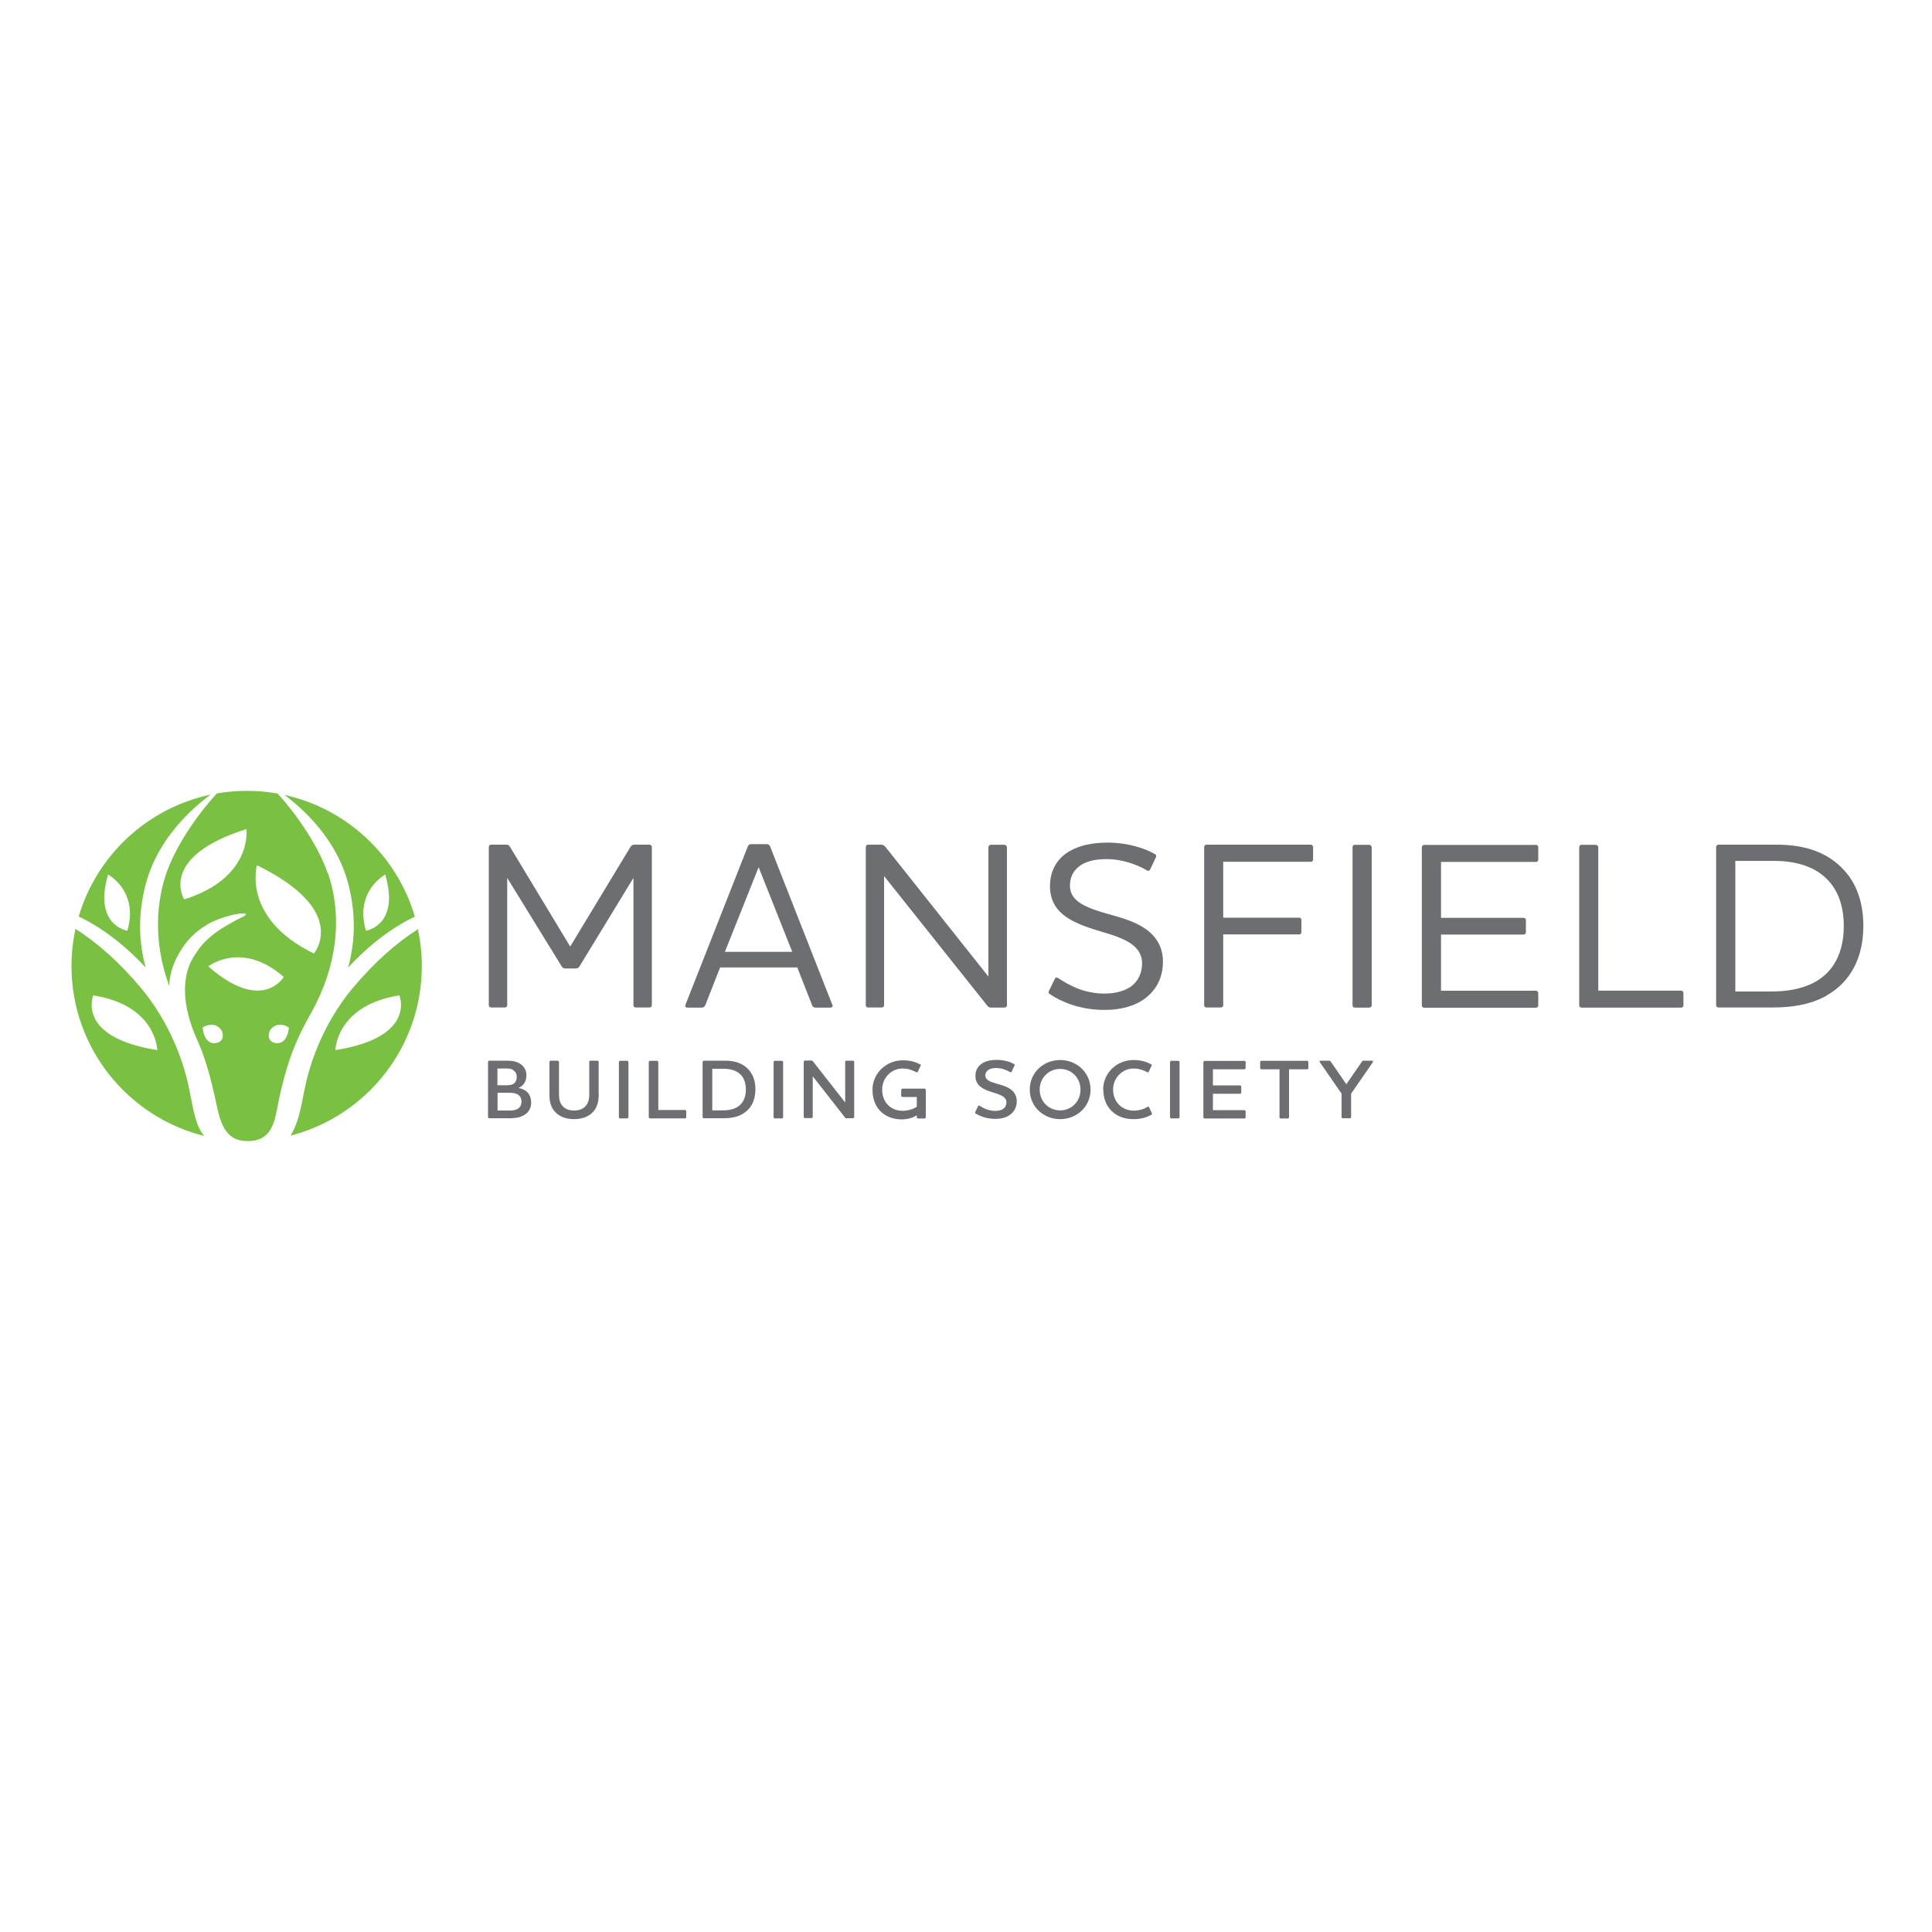 <?xml version="1.0" encoding="UTF-8"?>
<svg xmlns="http://www.w3.org/2000/svg" id="_25_-_Mansfield" data-name="25 - Mansfield" viewBox="0 0 150 150">
  <defs>
    <style>
      .cls-1 {
        fill: #7ac143;
      }

      .cls-2 {
        fill: #6d6e71;
      }
    </style>
  </defs>
  <path class="cls-1" d="M9.89,72.26s-2.66-.39-1.5-4.36c0,0,2.4,1.28,1.5,4.36h0ZM16.33,61.7c-4.9,1.04-8.82,4.71-10.22,9.46,1.72.81,3.52,2.15,5.2,3.96-.51-1.88-.64-4,0-6.46.77-2.98,2.9-5.38,5.02-6.95h0Z"></path>
  <g>
    <path class="cls-2" d="M50.61,78.05c0,.09-.07.17-.17.17h-1.09c-.09,0-.17-.07-.17-.17v-9.89l-4.17,6.84c-.09.15-.17.19-.3.19h-.82c-.15,0-.2-.04-.3-.19l-4.21-6.84v9.89c0,.09-.07.17-.17.17h-1.09c-.09,0-.17-.07-.17-.17v-12.28c0-.09.07-.19.17-.19h1.17c.15,0,.22.02.32.19l4.66,7.72,4.67-7.72c.11-.17.19-.19.33-.19h1.17c.09,0,.17.09.17.19v12.28h0Z"></path>
    <path class="cls-2" d="M58.9,67.33l-2.62,6.57h5.23l-2.61-6.57h0ZM54.75,78.04c-.04.13-.13.19-.28.19h-1.11c-.11,0-.15-.06-.15-.13,0-.04,0-.09.04-.17l4.8-12.19c.06-.15.13-.2.28-.2h1.19c.15,0,.22.06.28.2l4.79,12.19s.06.13.06.17c0,.07-.06.13-.19.13h-1.13c-.15,0-.24-.06-.28-.19l-1.15-2.93h-5.99l-1.15,2.93h0Z"></path>
    <path class="cls-2" d="M76.74,65.78c0-.09.07-.19.19-.19h1.06c.09,0,.19.09.19.19v12.28c0,.09-.09.17-.19.17h-1.04c-.15,0-.22-.04-.33-.19l-7.98-10.02v10.03c0,.09-.07.17-.17.17h-1.08c-.09,0-.17-.07-.17-.17v-12.28c0-.09.07-.19.17-.19h1.02c.15,0,.22.04.35.19l7.98,10.05v-10.05h0Z"></path>
    <path class="cls-2" d="M81.53,77.2c-.11-.06-.15-.15-.09-.26l.46-.95c.04-.09.11-.13.24-.06.78.5,1.93,1.21,3.62,1.21.89,0,1.59-.22,2.08-.57.56-.43.83-1.06.83-1.78,0-.96-.69-1.54-1.61-1.93-1.09-.48-2.34-.65-3.65-1.3-1.09-.54-1.89-1.34-1.89-2.75,0-1,.37-1.84,1.09-2.43.76-.61,1.89-.96,3.39-.96s2.82.41,3.67.89c.11.07.13.15.07.26l-.44.93c-.06.11-.15.15-.26.07-.93-.54-2.06-.87-3.12-.87s-1.8.24-2.26.67c-.39.35-.59.82-.59,1.39,0,.93.72,1.45,1.84,1.85,1.26.46,2.56.63,3.73,1.32.87.5,1.65,1.35,1.65,2.73,0,1.22-.5,2.17-1.34,2.82-.78.61-1.89.93-3.17.93-1.97,0-3.36-.63-4.25-1.21h0Z"></path>
    <path class="cls-2" d="M94.98,78.05c0,.09-.09.17-.19.17h-1.13c-.09,0-.17-.07-.17-.17v-12.28c0-.09.07-.19.17-.19h8.12c.09,0,.17.09.17.19v.95c0,.11-.07.19-.17.19h-6.81v4.34h5.9c.09,0,.17.07.17.17v.96c0,.09-.07.17-.17.17h-5.9v5.51h0Z"></path>
    <path class="cls-2" d="M106.31,65.59c.09,0,.19.09.19.19v12.28c0,.09-.09.17-.19.17h-1.13c-.09,0-.17-.07-.17-.17v-12.28c0-.09.07-.19.17-.19h1.13Z"></path>
    <path class="cls-2" d="M119.26,65.59c.09,0,.17.09.17.19v.95c0,.11-.07.19-.17.19h-7.38v4.34h6.42c.09,0,.17.07.17.17v.96c0,.09-.07.17-.17.17h-6.42v4.36h7.38c.09,0,.17.09.17.19v.96c0,.09-.07.17-.17.17h-8.7c-.09,0-.17-.07-.17-.17v-12.28c0-.09.07-.19.17-.19h8.7Z"></path>
    <path class="cls-2" d="M123.9,65.59c.09,0,.19.09.19.19v11.13h6.44c.09,0,.17.09.17.19v.96c0,.09-.07.17-.17.17h-7.75c-.09,0-.17-.07-.17-.17v-12.28c0-.09.07-.19.17-.19h1.13Z"></path>
    <path class="cls-2" d="M134.73,76.98h2.8c1.22,0,2.37-.2,3.3-.69,1.52-.8,2.32-2.32,2.32-4.38,0-1.54-.43-2.69-1.15-3.49-.95-1.08-2.45-1.58-4.28-1.58h-2.99v10.13h0ZM141.8,77.31c-1.24.69-2.67.91-4.14.91h-4.25c-.09,0-.17-.07-.17-.17v-12.28c0-.09.07-.19.17-.19h4.53c2.1,0,3.93.54,5.25,2,.91,1,1.48,2.41,1.48,4.32,0,2.43-.98,4.34-2.87,5.4h0Z"></path>
    <path class="cls-2" d="M40.14,84.95c-.16-.09-.37-.11-.7-.11h-.81v1.38h.96c.18,0,.35-.02.5-.08.24-.1.4-.29.4-.62,0-.24-.11-.46-.35-.58h0ZM39.85,83.08c-.13-.09-.29-.12-.47-.12h-.76v1.3h.69c.17,0,.35-.01.5-.08.18-.09.31-.28.31-.56,0-.26-.11-.43-.28-.53h0ZM39.75,86.82h-1.78s-.08-.03-.08-.08v-4.3s.04-.09.08-.09h1.41c.35,0,.72.05,1.03.26.27.18.46.47.46.87,0,.48-.22.81-.58.97v.03c.64.12.95.54.95,1.13,0,.83-.74,1.2-1.49,1.2h0Z"></path>
    <path class="cls-2" d="M45.74,82.44s.04-.09.08-.09h.58s.08.04.08.09v2.62c0,.51-.14.94-.42,1.25-.33.37-.84.58-1.49.58s-1.16-.21-1.49-.58c-.28-.31-.42-.74-.42-1.25v-2.62s.03-.09.08-.09h.57s.09.04.09.09v2.54c0,.39.09.68.28.89.21.24.51.35.89.35s.69-.11.9-.35c.19-.21.28-.5.28-.89v-2.54h0Z"></path>
    <path class="cls-2" d="M48.71,82.36s.08.04.08.09v4.3s-.04.08-.08.08h-.58s-.08-.03-.08-.08v-4.3s.04-.09.08-.09h.58Z"></path>
    <path class="cls-2" d="M51.03,82.36s.08.04.08.09v3.73h2.09s.08.04.08.08v.49s-.03.08-.08.08h-2.75s-.08-.03-.08-.08v-4.3s.04-.09.08-.09h.58Z"></path>
    <path class="cls-2" d="M55.29,86.21h.83c.39,0,.75-.06,1.04-.21.5-.26.75-.76.75-1.4,0-.5-.14-.87-.37-1.13-.31-.33-.78-.49-1.36-.49h-.88v3.23h0ZM57.64,86.5c-.45.25-.96.32-1.46.32h-1.55s-.08-.03-.08-.08v-4.3s.04-.09.08-.09h1.64c.71,0,1.36.16,1.85.69.32.35.53.85.53,1.54,0,.83-.32,1.52-1.01,1.91h0Z"></path>
    <path class="cls-2" d="M60.72,82.36s.08.04.08.09v4.3s-.04.08-.08.08h-.58s-.08-.03-.08-.08v-4.3s.04-.09.08-.09h.58Z"></path>
    <path class="cls-2" d="M65.61,82.44s.03-.09.08-.09h.54s.09.04.09.09v4.3s-.04.08-.09.08h-.51c-.07,0-.1-.01-.14-.09l-2.48-3.17v3.17s-.03.08-.08.08h-.54s-.08-.03-.08-.08v-4.3s.04-.09.08-.09h.51c.07,0,.1.02.15.09l2.48,3.17v-3.17h0Z"></path>
    <path class="cls-2" d="M71.44,82.63c.05.03.07.07.04.11l-.23.48c-.02.05-.07.05-.1.03-.28-.14-.6-.29-1.08-.29-.87,0-1.58.73-1.58,1.63,0,.99.67,1.65,1.58,1.65.44,0,.85-.13,1.11-.32v-.75h-1.12s-.09-.03-.09-.08v-.48s.04-.09.09-.09h1.74s.08.04.08.09v2.15s-.04.08-.08.08h-.53s-.09-.03-.09-.08v-.17c-.28.18-.69.32-1.17.32-1.26,0-2.27-.81-2.27-2.3,0-1.28,1.06-2.29,2.36-2.29.63,0,1.05.16,1.36.33h0Z"></path>
    <path class="cls-2" d="M75.74,86.47s-.06-.07-.03-.11l.23-.49s.05-.06.1-.03c.29.18.68.41,1.24.41.28,0,.49-.07.62-.17.17-.12.24-.31.24-.5,0-.3-.24-.47-.56-.6-.37-.15-.81-.22-1.23-.46-.36-.2-.62-.48-.62-.99,0-.37.14-.68.43-.9.27-.22.68-.34,1.22-.34.61,0,1.07.16,1.36.33.05.03.05.07.03.11l-.23.48s-.07.06-.11.03c-.31-.18-.7-.32-1.1-.32-.29,0-.51.07-.64.18-.12.1-.19.23-.19.39,0,.29.24.44.61.56.42.15.89.22,1.28.47.3.19.55.5.55.98,0,.44-.18.78-.48,1.02-.29.23-.7.35-1.17.35-.71,0-1.22-.22-1.55-.42h0Z"></path>
    <path class="cls-2" d="M82.31,82.99c-.9,0-1.59.71-1.59,1.61s.69,1.61,1.59,1.61,1.58-.71,1.58-1.61-.68-1.61-1.58-1.61h0ZM82.31,86.89c-1.28,0-2.36-.96-2.36-2.29s1.07-2.3,2.36-2.3,2.36.97,2.36,2.3-1.08,2.29-2.36,2.29h0Z"></path>
    <path class="cls-2" d="M85.65,84.59c0-1.28,1.05-2.29,2.36-2.29.63,0,1.05.16,1.36.33.05.03.07.07.04.11l-.23.48c-.02.05-.07.05-.1.03-.28-.14-.6-.29-1.08-.29-.85,0-1.58.72-1.58,1.63,0,.97.71,1.64,1.59,1.64.47,0,.83-.14,1.1-.3.05-.03.08-.02.1.03l.23.49s.01.08-.04.1c-.34.18-.76.34-1.4.34-1.38,0-2.34-.9-2.34-2.3h0Z"></path>
    <path class="cls-2" d="M91.5,82.36s.08.04.08.09v4.3s-.04.08-.08.08h-.58s-.08-.03-.08-.08v-4.3s.04-.09.08-.09h.58Z"></path>
    <path class="cls-2" d="M96.63,82.36s.08.04.08.09v.49s-.03.08-.08.08h-2.46v1.25h2.12s.08.03.08.08v.49s-.03.08-.08.08h-2.12v1.27h2.46s.08.04.08.08v.49s-.03.08-.08.08h-3.12s-.08-.03-.08-.08v-4.3s.04-.09.08-.09h3.12Z"></path>
    <path class="cls-2" d="M101.5,82.36s.08.04.08.09v.49s-.03.08-.08.08h-1.42v3.74s-.04.08-.09.08h-.57s-.08-.03-.08-.08v-3.74h-1.42s-.08-.03-.08-.08v-.49s.03-.09.08-.09h3.57Z"></path>
    <path class="cls-2" d="M105.73,82.44c.03-.05.07-.09.13-.09h.66c.09,0,.1.07.06.13l-1.68,2.43v1.83s-.04.08-.09.08h-.57s-.08-.03-.08-.08v-1.83l-1.68-2.43c-.05-.07-.03-.13.06-.13h.65c.07,0,.1.03.14.09l1.2,1.74,1.2-1.74h0Z"></path>
    <g>
      <path class="cls-1" d="M28.41,72.26c-.9-3.08,1.5-4.36,1.5-4.36,1.16,3.97-1.5,4.36-1.5,4.36h0ZM22.09,61.72c2.1,1.57,4.19,3.95,4.95,6.9.64,2.48.5,4.61-.01,6.5,1.67-1.8,3.46-3.14,5.18-3.95-1.38-4.72-5.26-8.38-10.11-9.45h0Z"></path>
      <path class="cls-1" d="M7.24,77.28c4.92.78,4.97,4.25,4.97,4.25-6.35-1-4.97-4.25-4.97-4.25h0ZM15.83,88.17c-.62-.75-.82-1.97-1.12-3.51-.61-3.13-2.08-5.94-3.76-7.95-1.66-1.98-3.39-3.52-5.09-4.59-.2.93-.31,1.89-.31,2.88,0,6.37,4.38,11.71,10.28,13.19,0,0,0-.01-.01-.02h0Z"></path>
      <path class="cls-1" d="M26.04,81.53s.05-3.47,4.97-4.25c0,0,1.37,3.25-4.97,4.25h0ZM32.45,72.14c-1.69,1.07-3.41,2.6-5.06,4.57-1.68,2-3.15,4.82-3.76,7.95-.3,1.54-.49,2.55-1.07,3.51,5.86-1.51,10.19-6.83,10.19-13.17,0-.98-.11-1.94-.3-2.86h0Z"></path>
      <path class="cls-1" d="M24.37,74.03c-5.63-2.74-4.42-6.85-4.42-6.85,7.26,3.54,4.42,6.85,4.42,6.85h0ZM21.58,80.99s-.55.05-.69-.4c0,0-.21-.7.6-1,0,0,.48-.15.94.2,0,0-.07,1.15-.85,1.2h0ZM16.17,75.03s2.6-2.04,5.86.82c0,0-1.66,2.86-5.86-.82h0ZM17.27,80.59c-.14.45-.69.4-.69.4-.78-.05-.85-1.2-.85-1.2.46-.35.94-.2.94-.2.81.3.6,1,.6,1h0ZM14.3,69.83s-2.08-3.28,4.83-5.46c0,0,.53,3.77-4.83,5.46h0ZM25.46,67.84c-.81-2.37-2.67-4.89-3.91-6.23-.78-.14-1.58-.21-2.39-.21s-1.56.07-2.32.2c-1.24,1.32-3.13,3.87-3.95,6.27-.91,2.73-.82,5.76.24,8.66.04-.79.26-1.6.72-2.43.62-1.11,1.35-1.78,2.19-2.29,1.01-.61,2.28-.85,2.62-.88.59-.05.47.1.24.23-.41.19-.75.37-1.38.74-.8.47-1.72,1.16-2.26,2.05-1.32,1.74-1.09,4.29.06,6.81h0c.5,1.1.92,2.43,1.35,4.35.35,1.57.55,3.38,2.38,3.48.04,0,.08,0,.13,0,.08,0,.16,0,.23,0,1.93-.1,1.95-1.92,2.3-3.48.73-3.26,1.51-4.81,2.46-6.49,1.96-3.51,2.46-7.34,1.31-10.78h0Z"></path>
    </g>
  </g>
</svg>
